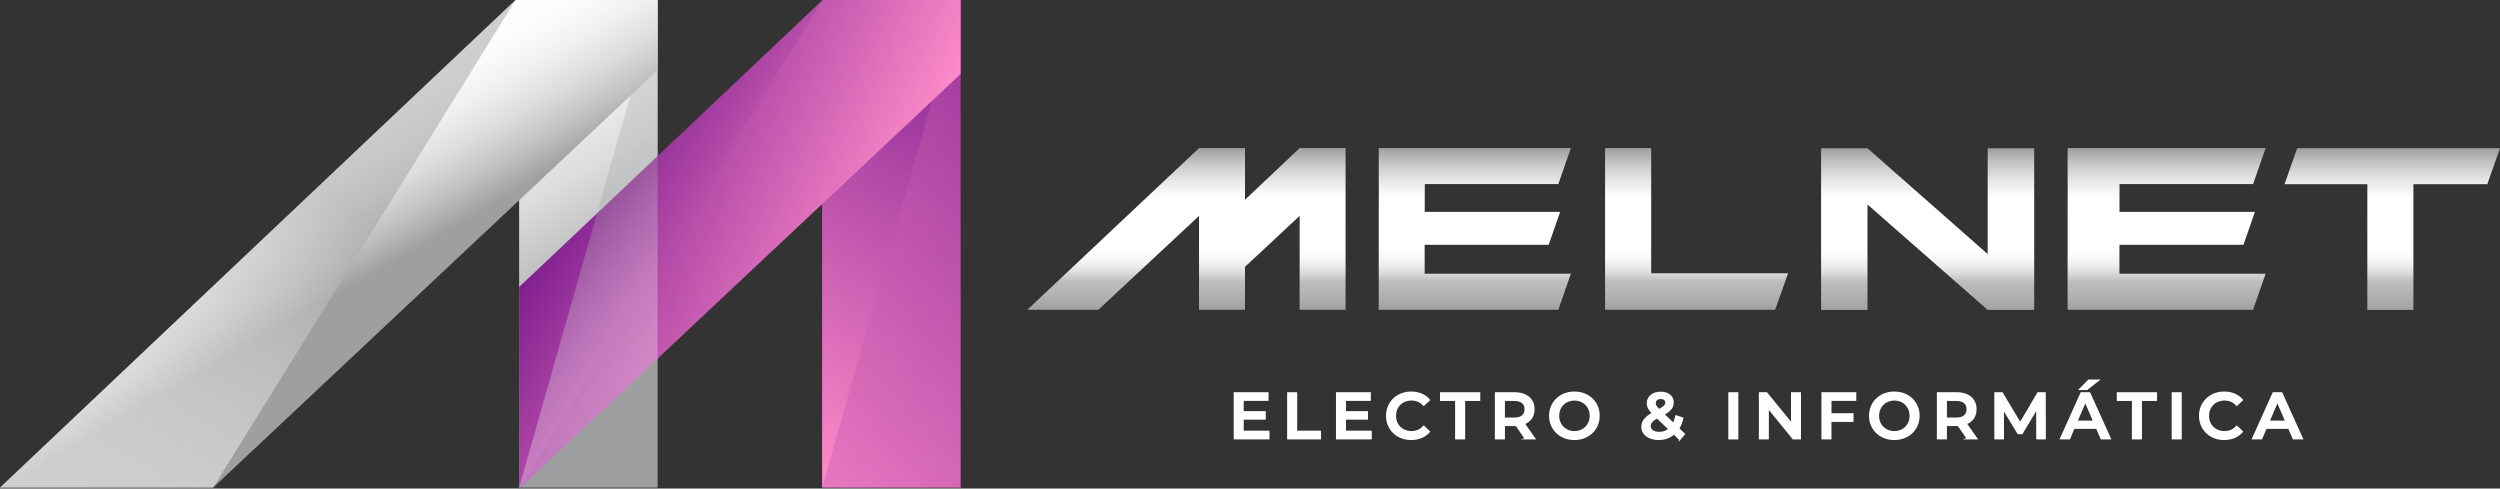 <?xml version="1.0" encoding="UTF-8"?>
<svg xmlns="http://www.w3.org/2000/svg" xmlns:xlink="http://www.w3.org/1999/xlink" viewBox="0 0 801.91 156.71">
  <rect x="0" y="0" width="801.91" height="156.71" fill="#333333" stroke="none"/>
  <defs>
    <style>
      .cls-1 {
        fill: url(#linear-gradient-8);
      }

      .cls-1, .cls-2, .cls-3, .cls-4, .cls-5, .cls-6 {
        fill-rule: evenodd;
      }

      .cls-1, .cls-5 {
        mix-blend-mode: screen;
        opacity: .22;
      }

      .cls-2 {
        fill: url(#linear-gradient-13);
      }

      .cls-3 {
        fill: url(#linear-gradient-10);
      }

      .cls-7 {
        fill: url(#linear-gradient-2);
      }

      .cls-4 {
        fill: url(#linear-gradient-14);
        opacity: .5;
      }

      .cls-8 {
        fill: #fff;
        stroke: #fff;
        stroke-miterlimit: 10;
        stroke-width: .5px;
      }

      .cls-9 {
        fill: url(#linear-gradient-4);
      }

      .cls-5 {
        fill: url(#linear-gradient-11);
      }

      .cls-10 {
        fill: url(#linear-gradient-3);
      }

      .cls-11 {
        fill: url(#linear-gradient-5);
      }

      .cls-12 {
        isolation: isolate;
      }

      .cls-6 {
        fill: url(#linear-gradient-12);
        opacity: .3;
      }

      .cls-13 {
        fill: url(#linear-gradient-7);
      }

      .cls-14 {
        fill: url(#linear-gradient-9);
      }

      .cls-15 {
        fill: url(#linear-gradient-6);
      }

      .cls-16 {
        fill: url(#linear-gradient);
      }
    </style>
    <linearGradient id="linear-gradient" x1="694.98" y1="99.37" x2="694.98" y2="47.5" gradientUnits="userSpaceOnUse">
      <stop offset="0" stop-color="#9e9fa0"></stop>
      <stop offset=".02" stop-color="#a4a5a5"></stop>
      <stop offset=".11" stop-color="#b5b5b6"></stop>
      <stop offset=".17" stop-color="#bcbcbc"></stop>
      <stop offset=".18" stop-color="#c1c1c1"></stop>
      <stop offset=".23" stop-color="#dcdcdc"></stop>
      <stop offset=".28" stop-color="#efefef"></stop>
      <stop offset=".34" stop-color="#fbfbfb"></stop>
      <stop offset=".39" stop-color="#fff"></stop>
      <stop offset=".58" stop-color="#fff"></stop>
      <stop offset=".68" stop-color="#fff"></stop>
      <stop offset=".73" stop-color="#f7f7f7"></stop>
      <stop offset=".81" stop-color="#e3e4e4"></stop>
      <stop offset=".91" stop-color="#c3c4c4"></stop>
      <stop offset="1" stop-color="#9e9fa0"></stop>
    </linearGradient>
    <linearGradient id="linear-gradient-2" x1="473.06" x2="473.06" xlink:href="#linear-gradient"></linearGradient>
    <linearGradient id="linear-gradient-3" x1="544.21" y1="99.37" x2="544.21" y2="47.5" xlink:href="#linear-gradient"></linearGradient>
    <linearGradient id="linear-gradient-4" x1="380.57" y1="99.37" x2="380.57" y2="47.5" xlink:href="#linear-gradient"></linearGradient>
    <linearGradient id="linear-gradient-5" x1="618.31" y1="99.42" x2="618.31" y2="47.55" xlink:href="#linear-gradient"></linearGradient>
    <linearGradient id="linear-gradient-6" x1="767.34" y1="99.42" x2="767.34" y2="47.54" xlink:href="#linear-gradient"></linearGradient>
    <linearGradient id="linear-gradient-7" x1="325.32" y1="9.93" x2="246.49" y2="146.46" gradientUnits="userSpaceOnUse">
      <stop offset="0" stop-color="#801f90"></stop>
      <stop offset="1" stop-color="#ff8cca"></stop>
    </linearGradient>
    <linearGradient id="linear-gradient-8" x1="325.32" y1="146.46" x2="257.6" y2="29.17" xlink:href="#linear-gradient-7"></linearGradient>
    <linearGradient id="linear-gradient-9" x1="228.14" y1="146.46" x2="149.32" y2="9.93" gradientUnits="userSpaceOnUse">
      <stop offset=".39" stop-color="#9e9fa0"></stop>
      <stop offset=".39" stop-color="#9fa0a1"></stop>
      <stop offset=".51" stop-color="#c1c2c2"></stop>
      <stop offset=".63" stop-color="#dcdcdd"></stop>
      <stop offset=".75" stop-color="#efeff0"></stop>
      <stop offset=".87" stop-color="#fbfbfb"></stop>
      <stop offset="1" stop-color="#fff"></stop>
    </linearGradient>
    <linearGradient id="linear-gradient-10" x1="190.15" y1="51.12" x2="266.77" y2="95.35" xlink:href="#linear-gradient-7"></linearGradient>
    <linearGradient id="linear-gradient-11" x1="144.76" y1="119.02" x2="318.81" y2="18.53" xlink:href="#linear-gradient-7"></linearGradient>
    <linearGradient id="linear-gradient-12" x1="160.73" y1="50.2" x2="218.23" y2="107.7" xlink:href="#linear-gradient-9"></linearGradient>
    <linearGradient id="linear-gradient-13" x1="130.05" y1="120.78" x2="86.59" y2="45.49" xlink:href="#linear-gradient-9"></linearGradient>
    <linearGradient id="linear-gradient-14" x1="137.23" y1="-16.26" x2="28.16" y2="172.65" xlink:href="#linear-gradient-9"></linearGradient>
  </defs>
  <g class="cls-12">
    <g id="Layer_1" data-name="Layer 1">
      <polygon class="cls-16" points="720.82 59.04 722.71 59.04 726.74 47.5 724.85 47.5 665.11 47.5 663.22 47.5 663.22 59.04 663.25 59.04 663.22 67.96 663.22 67.96 663.22 69.65 663.21 71.83 663.22 71.83 663.21 99.37 665.1 99.37 720.82 99.37 722.71 99.37 726.73 87.81 724.84 87.81 679.84 87.81 679.84 78.52 717.73 78.52 719.62 78.52 723.3 67.96 721.41 67.96 679.85 67.96 679.87 59.04 720.82 59.04"></polygon>
      <polygon class="cls-7" points="456.98 78.52 496.76 78.52 500.45 67.96 456.99 67.96 457.02 59.04 499.86 59.04 503.88 47.5 442.25 47.5 442.25 59.04 442.28 59.04 442.25 67.96 442.25 67.96 442.25 69.65 442.24 71.83 442.25 71.83 442.24 99.37 499.85 99.37 503.88 87.81 456.98 87.81 456.98 78.52"></polygon>
      <path class="cls-10" d="M573.56,87.65l-4.16,11.72h-54.55v-51.87h14.79v40.16s43.92,0,43.92,0Z"></path>
      <polygon class="cls-9" points="416.88 47.5 399.35 64.07 399.36 47.5 384.61 47.5 329.52 99.37 352.31 99.37 384.61 69.24 384.6 99.29 384.58 99.37 384.6 99.35 384.6 99.37 399.35 99.37 399.35 85.59 416.88 69.24 416.87 99.37 431.61 99.37 431.62 47.5 416.88 47.5"></polygon>
      <path class="cls-11" d="M652.49,99.42h-14.91l-38.56-33.83v33.83h-14.88v-51.87h14.88l38.56,33.95v-33.95h14.92v51.87Z"></path>
      <polygon class="cls-15" points="801.91 47.54 736.85 47.54 732.78 59.09 759.36 59.09 759.35 99.42 774.13 99.42 774.14 59.09 797.84 59.09 801.91 47.54"></polygon>
      <g>
        <path class="cls-8" d="M406.96,138.41v2.28h-10.98v-14.64h10.68v2.28h-7.97v3.8h7.07v2.24h-7.07v4.03h8.26Z"></path>
        <path class="cls-8" d="M413.12,126.06h2.72v12.34h7.65v2.3h-10.37v-14.64Z"></path>
        <path class="cls-8" d="M439.76,138.41v2.28h-10.98v-14.64h10.68v2.28h-7.97v3.8h7.07v2.24h-7.07v4.03h8.26Z"></path>
        <path class="cls-8" d="M448.64,139.93c-1.19-.65-2.13-1.54-2.8-2.69-.68-1.14-1.01-2.43-1.01-3.87s.34-2.72,1.02-3.87c.68-1.14,1.62-2.04,2.81-2.69,1.19-.65,2.53-.97,4-.97,1.2,0,2.29.21,3.28.63s1.83,1.02,2.51,1.82l-1.76,1.65c-1.06-1.14-2.36-1.71-3.91-1.71-1,0-1.9.22-2.7.66-.79.44-1.41,1.05-1.86,1.83-.45.78-.67,1.67-.67,2.66s.22,1.88.67,2.65c.45.78,1.07,1.39,1.86,1.83.8.44,1.69.66,2.7.66,1.55,0,2.85-.58,3.91-1.74l1.76,1.67c-.68.79-1.52,1.4-2.52,1.82s-2.09.63-3.29.63c-1.48,0-2.81-.32-4-.97Z"></path>
        <path class="cls-8" d="M467,128.36h-4.85v-2.3h12.42v2.3h-4.85v12.34h-2.72v-12.34Z"></path>
        <path class="cls-8" d="M489.33,140.69l-2.99-4.29c-.13.01-.31.02-.57.02h-3.3v4.27h-2.72v-14.64h6.02c1.27,0,2.37.21,3.31.63.94.42,1.66,1.02,2.16,1.8s.75,1.71.75,2.78-.27,2.05-.8,2.84-1.31,1.39-2.31,1.78l3.37,4.81h-2.93ZM488.35,129.11c-.61-.5-1.51-.75-2.7-.75h-3.18v5.83h3.18c1.18,0,2.08-.25,2.7-.76s.92-1.23.92-2.16-.31-1.65-.92-2.15Z"></path>
        <path class="cls-8" d="M500.98,139.93c-1.2-.65-2.14-1.55-2.82-2.7-.68-1.15-1.02-2.44-1.02-3.86s.34-2.71,1.02-3.86c.68-1.15,1.62-2.05,2.82-2.7,1.2-.65,2.54-.97,4.03-.97s2.84.32,4.03.97c1.2.65,2.14,1.54,2.82,2.69.68,1.14,1.02,2.43,1.02,3.87s-.34,2.72-1.02,3.87c-.68,1.14-1.62,2.04-2.82,2.69-1.2.65-2.54.97-4.03.97s-2.84-.32-4.03-.97ZM507.65,137.86c.78-.44,1.39-1.05,1.84-1.84.45-.79.67-1.67.67-2.64s-.22-1.86-.67-2.64c-.45-.79-1.06-1.4-1.84-1.84s-1.66-.66-2.63-.66-1.85.22-2.63.66-1.39,1.05-1.84,1.84c-.45.79-.67,1.67-.67,2.64s.22,1.86.67,2.64c.45.79,1.06,1.4,1.84,1.84.78.44,1.66.66,2.63.66s1.85-.22,2.63-.66Z"></path>
        <path class="cls-8" d="M538.8,140.92l-1.84-1.78c-1.37,1.17-3,1.76-4.91,1.76-1.02,0-1.93-.17-2.74-.5-.81-.33-1.44-.8-1.9-1.39s-.69-1.26-.69-2.02c0-.91.27-1.7.8-2.39.53-.69,1.39-1.37,2.59-2.04-.59-.59-1-1.13-1.25-1.64s-.38-1.04-.38-1.58c0-1.03.39-1.86,1.16-2.5.77-.63,1.8-.95,3.08-.95,1.18,0,2.13.29,2.84.87s1.07,1.36,1.07,2.35c0,.75-.23,1.42-.7,2.01s-1.23,1.18-2.29,1.78l3.16,3.01c.35-.68.62-1.51.81-2.47l2.11.69c-.28,1.3-.72,2.41-1.32,3.35l1.84,1.76-1.44,1.69ZM535.41,137.66l-3.87-3.7c-.84.46-1.43.9-1.77,1.33-.34.43-.51.9-.51,1.43,0,.61.27,1.11.82,1.48.54.38,1.26.57,2.15.57,1.21,0,2.27-.37,3.18-1.11ZM531.36,128.18c-.33.29-.5.66-.5,1.12,0,.33.09.65.27.95.18.3.53.71,1.04,1.22.84-.46,1.42-.86,1.75-1.2.33-.34.49-.71.49-1.12,0-.43-.15-.77-.45-1.02s-.71-.38-1.24-.38c-.57,0-1.03.14-1.36.43Z"></path>
        <path class="cls-8" d="M554.63,126.06h2.72v14.64h-2.72v-14.64Z"></path>
        <path class="cls-8" d="M577.44,126.06v14.64h-2.24l-8.07-9.91v9.91h-2.7v-14.64h2.24l8.07,9.91v-9.91h2.7Z"></path>
        <path class="cls-8" d="M587.22,128.34v4.45h7.07v2.3h-7.07v5.6h-2.72v-14.64h10.68v2.28h-7.97Z"></path>
        <path class="cls-8" d="M603.6,139.93c-1.2-.65-2.14-1.55-2.82-2.7-.68-1.15-1.02-2.44-1.02-3.86s.34-2.71,1.02-3.86c.68-1.15,1.62-2.05,2.82-2.7,1.2-.65,2.54-.97,4.03-.97s2.84.32,4.03.97c1.2.65,2.14,1.54,2.82,2.69.68,1.14,1.02,2.43,1.02,3.87s-.34,2.72-1.02,3.87c-.68,1.14-1.62,2.04-2.82,2.69-1.2.65-2.54.97-4.03.97s-2.84-.32-4.03-.97ZM610.26,137.86c.78-.44,1.39-1.05,1.84-1.84.45-.79.67-1.67.67-2.64s-.22-1.86-.67-2.64c-.45-.79-1.06-1.4-1.84-1.84s-1.66-.66-2.63-.66-1.85.22-2.63.66-1.39,1.05-1.84,1.84c-.45.79-.67,1.67-.67,2.64s.22,1.86.67,2.64c.45.79,1.06,1.4,1.84,1.84.78.44,1.66.66,2.63.66s1.85-.22,2.63-.66Z"></path>
        <path class="cls-8" d="M631.11,140.69l-2.99-4.29c-.13.01-.31.02-.57.02h-3.3v4.27h-2.72v-14.64h6.02c1.27,0,2.37.21,3.31.63.94.42,1.66,1.02,2.16,1.8s.75,1.71.75,2.78-.27,2.05-.8,2.84-1.31,1.39-2.31,1.78l3.37,4.81h-2.93ZM630.13,129.11c-.61-.5-1.51-.75-2.7-.75h-3.18v5.83h3.18c1.18,0,2.08-.25,2.7-.76s.92-1.23.92-2.16-.31-1.65-.92-2.15Z"></path>
        <path class="cls-8" d="M653.4,140.69l-.02-9.7-4.81,8.03h-1.21l-4.81-7.9v9.58h-2.59v-14.64h2.24l5.81,9.7,5.71-9.7h2.24l.02,14.64h-2.57Z"></path>
        <path class="cls-8" d="M672.55,137.31h-7.32l-1.44,3.39h-2.8l6.59-14.64h2.68l6.61,14.64h-2.84l-1.46-3.39ZM671.65,135.17l-2.76-6.4-2.74,6.4h5.5ZM669.98,122h3.07l-3.64,2.86h-2.26l2.82-2.86Z"></path>
        <path class="cls-8" d="M684.09,128.36h-4.85v-2.3h12.42v2.3h-4.85v12.34h-2.72v-12.34Z"></path>
        <path class="cls-8" d="M696.85,126.06h2.72v14.64h-2.72v-14.64Z"></path>
        <path class="cls-8" d="M709.42,139.93c-1.19-.65-2.13-1.54-2.8-2.69-.68-1.14-1.01-2.43-1.01-3.87s.34-2.72,1.02-3.87c.68-1.14,1.62-2.04,2.81-2.69,1.19-.65,2.53-.97,4-.97,1.2,0,2.29.21,3.28.63s1.83,1.02,2.51,1.82l-1.76,1.65c-1.06-1.14-2.36-1.71-3.91-1.71-1,0-1.9.22-2.7.66-.79.44-1.41,1.05-1.86,1.83-.45.78-.67,1.67-.67,2.66s.22,1.88.67,2.65c.45.78,1.07,1.39,1.86,1.83.8.44,1.69.66,2.7.66,1.55,0,2.85-.58,3.91-1.74l1.76,1.67c-.68.79-1.52,1.4-2.52,1.82s-2.09.63-3.29.63c-1.48,0-2.81-.32-4-.97Z"></path>
        <path class="cls-8" d="M734.16,137.31h-7.32l-1.44,3.39h-2.8l6.59-14.64h2.68l6.61,14.64h-2.84l-1.46-3.39ZM733.27,135.17l-2.76-6.4-2.74,6.4h5.5Z"></path>
      </g>
      <g>
        <rect class="cls-13" x="263.7" y="0" width="44.42" height="156.4"></rect>
        <polygon class="cls-1" points="308.12 156.4 308.12 0 263.7 156.4 308.12 156.4"></polygon>
        <rect class="cls-14" x="166.52" y="0" width="44.42" height="156.4"></rect>
        <polygon class="cls-3" points="166.52 92.06 263.86 0 308.12 0 308.12 23.73 166.52 156.71 166.52 92.06"></polygon>
        <polygon class="cls-5" points="263.86 0 308.12 0 308.12 23.73 166.52 156.71 263.86 0"></polygon>
        <polygon class="cls-6" points="210.94 115 210.94 0 166.52 156.4 166.85 156.4 210.94 115"></polygon>
        <polygon class="cls-2" points="0 156.4 165.38 0 210.94 0 210.94 22.51 68.37 156.4 0 156.4"></polygon>
        <polygon class="cls-4" points="0 156.4 165.38 0 68.37 156.4 0 156.4"></polygon>
      </g>
    </g>
  </g>
</svg>
